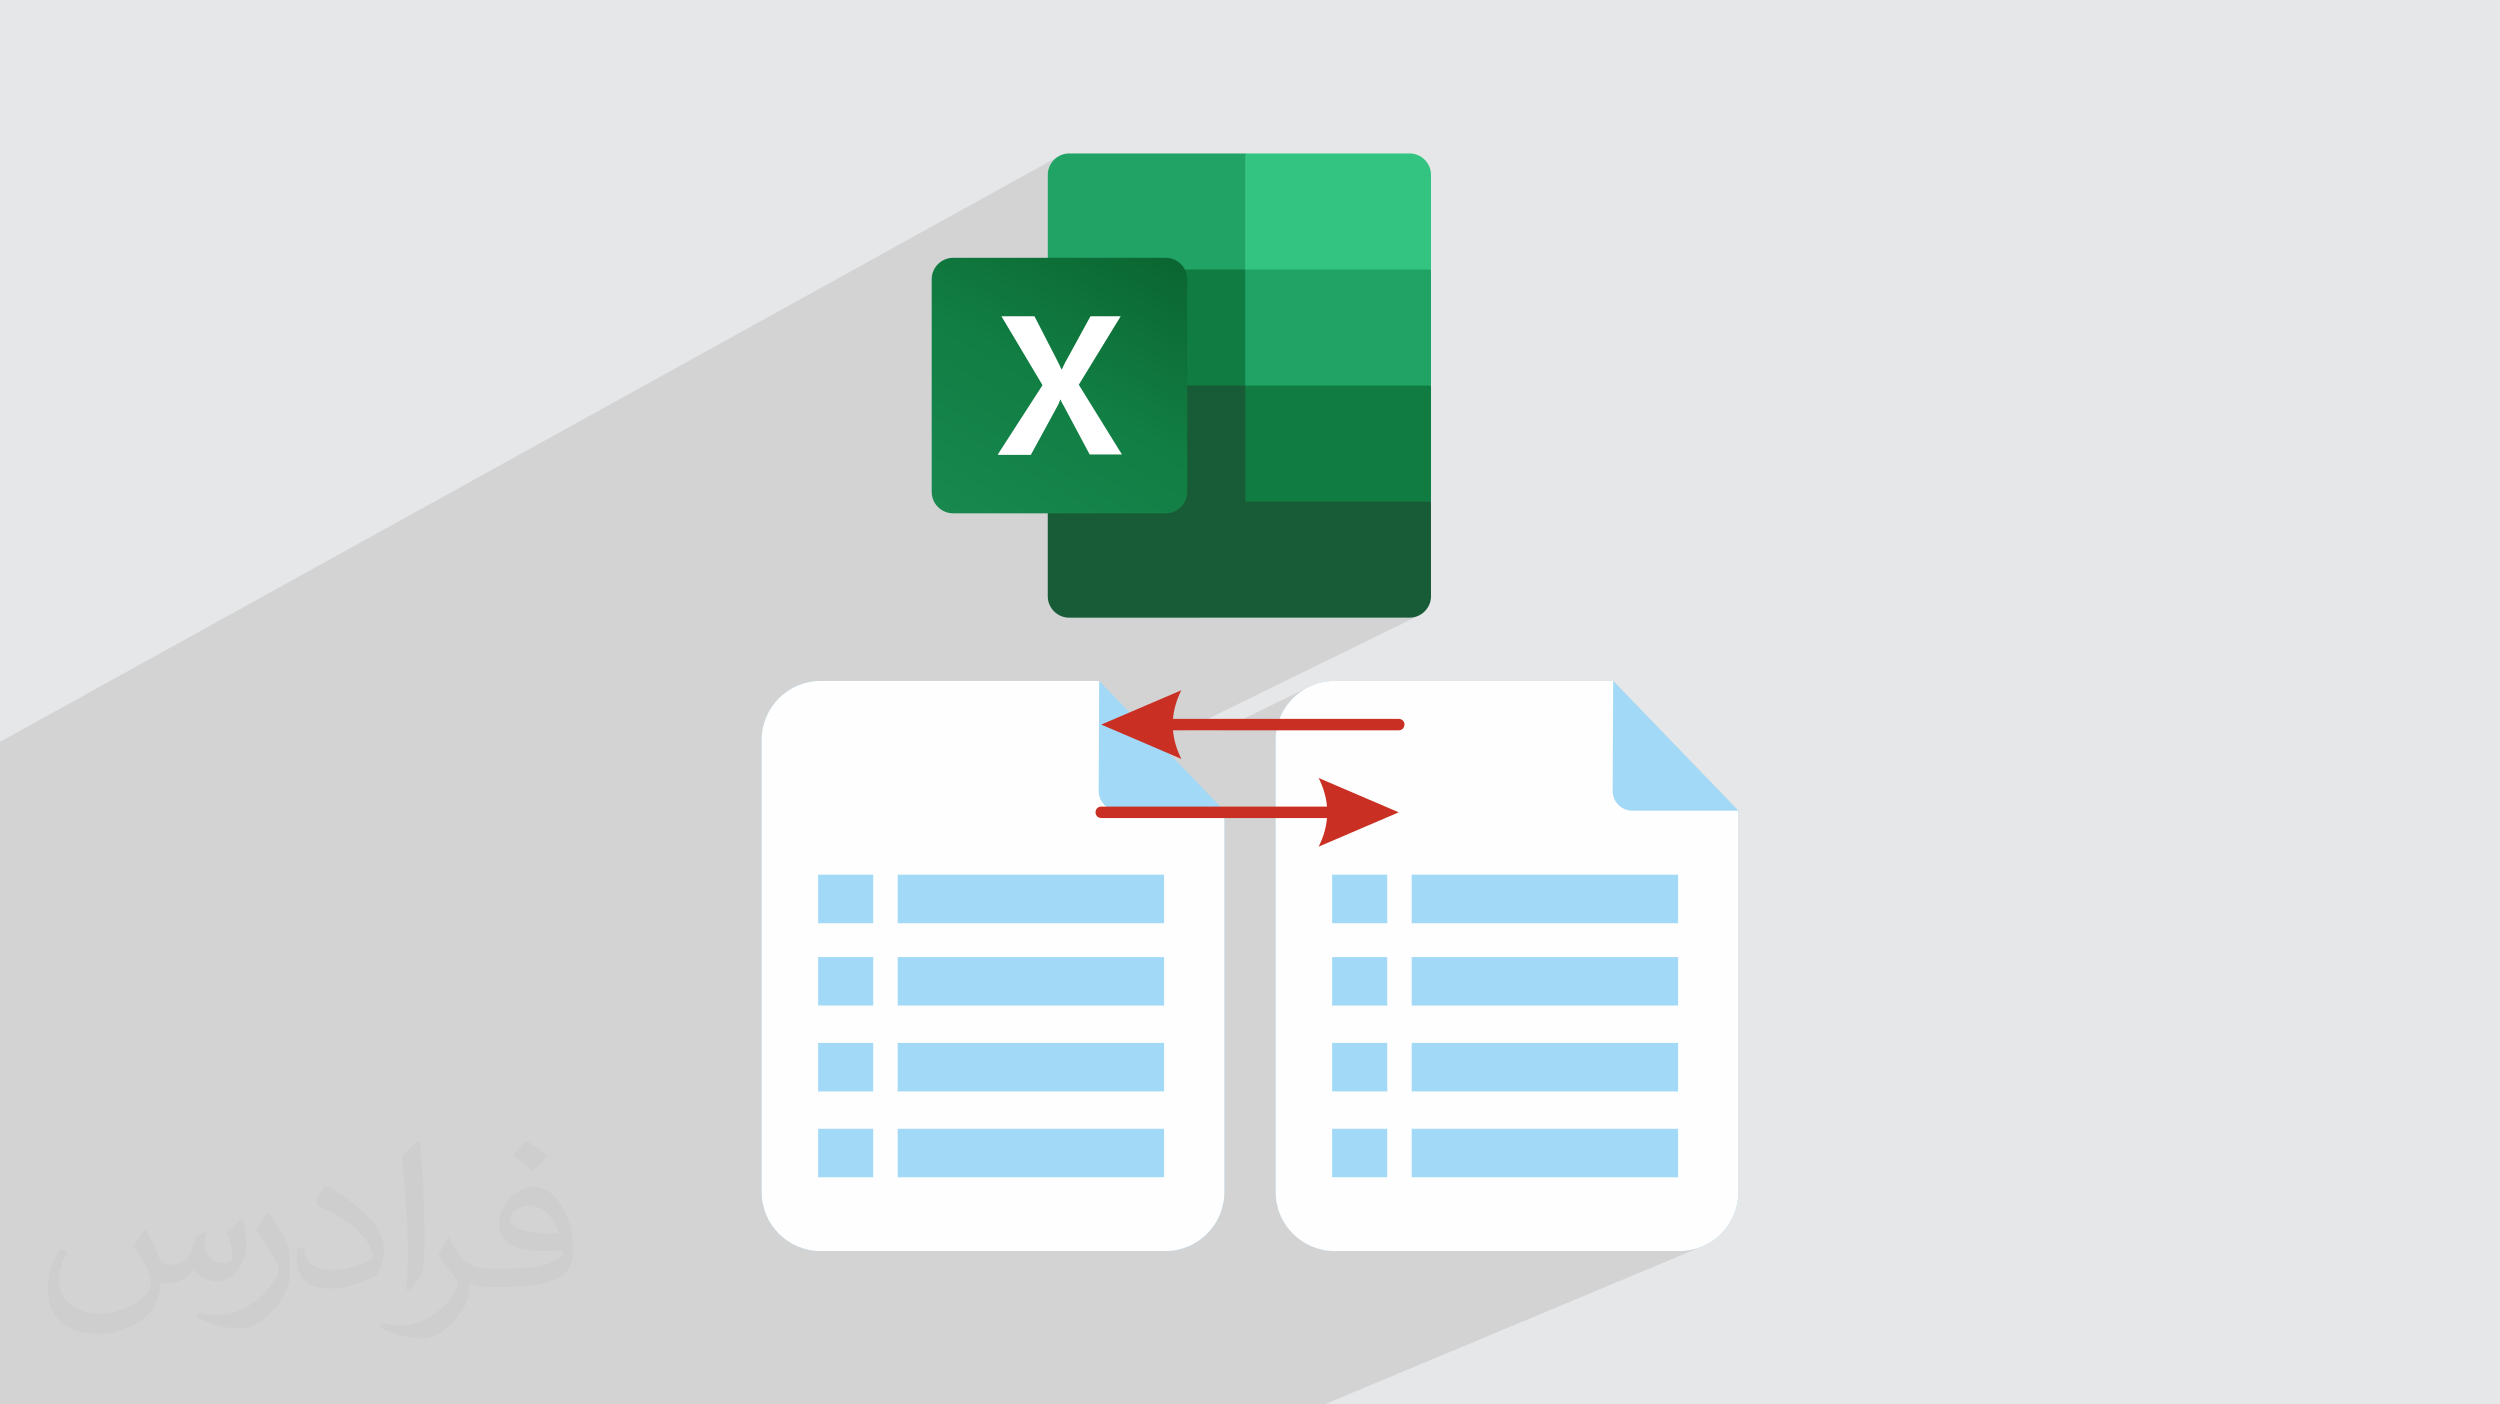 <?xml version="1.0" encoding="UTF-8"?>
<!DOCTYPE svg PUBLIC "-//W3C//DTD SVG 1.1//EN" "http://www.w3.org/Graphics/SVG/1.1/DTD/svg11.dtd">
<!-- Creator: CorelDRAW 2020 (64-Bit) -->
<svg xmlns="http://www.w3.org/2000/svg" xml:space="preserve" width="94.192mm" height="52.917mm" version="1.1" style="shape-rendering:geometricPrecision; text-rendering:geometricPrecision; image-rendering:optimizeQuality; fill-rule:evenodd; clip-rule:evenodd"
viewBox="0 0 9404.92 5283.66"
 xmlns:xlink="http://www.w3.org/1999/xlink"
 xmlns:xodm="http://www.corel.com/coreldraw/odm/2003">
 <defs>
  <style type="text/css">
   <![CDATA[
    .fil9 {fill:#A2D9F7}
    .fil5 {fill:#107C41}
    .fil3 {fill:#185C37}
    .fil4 {fill:#21A366}
    .fil8 {fill:#33C481}
    .fil0 {fill:#E6E7E8}
    .fil7 {fill:white}
    .fil11 {fill:#FEFEFE;fill-rule:nonzero}
    .fil10 {fill:#FEFEFE;fill-rule:nonzero}
    .fil13 {fill:#C92F23;fill-rule:nonzero}
    .fil12 {fill:#A2D9F7;fill-rule:nonzero}
    .fil2 {fill:#373435;fill-opacity:0.031}
    .fil1 {fill:#2B2A29;fill-opacity:0.102}
    .fil6 {fill:url(#id0)}
   ]]>
  </style>
  <linearGradient id="id0" gradientUnits="userSpaceOnUse" x1="3669.29" y1="1992.28" x2="4295.58" y2="905.35">
   <stop offset="0" style="stop-opacity:1; stop-color:#18884F"/>
   <stop offset="0.502" style="stop-opacity:1; stop-color:#117E43"/>
   <stop offset="1" style="stop-opacity:1; stop-color:#0B6631"/>
  </linearGradient>
 </defs>
 <g id="Layer_x0020_1">
  <polygon class="fil0" points="-0,0 9404.92,0 9404.92,5283.66 -0,5283.66 "/>
  <path class="fil1" d="M334.65 5283.66l-70.81 0 -38.04 0 -3.91 0 -80.53 0 -102.48 0 -38.87 0 0 -9.6 0 -2.13 0 -10.98 0 -0.44 0 -35.21 0 -115.83 0 -16.19 0 -2.61 0 -3.13 0 -2.51 0 -16.33 0 -21.77 0 -1.85 0 -24.9 0 -10.84 0 -5.16 0 -11.87 0 -4.6 0 -11.21 0 -32.94 0 -13.34 0 -7.66 0 -10.94 0 -0.17 0 -32.23 0 -69.96 0 -34.96 0 -29.9 0 -119.92 0 -44.63 0 -218.42 0 -88.67 0 -19.76 0 -49.84 0 -17.67 0 -5.11 0 -3.34 0 -31.58 0 -25.25 0 -215.2 0 -15.76 0 -38.63 0 -0.01 0 0.01 0 -0.01 0 -24.12 0 -20.1 0 -59.91 0 -50.98 0 -66.18 0 -16.67 0 -17.17 0 -52.61 0 -29.07 0 -0.72 0 -7.35 0 -31.79 0 -33.43 0 -53.82 0 -0.33 0 -101.19 0 -60.24 0 -73.15 0 -0.01 0 -29.59 0 -0.02 0 -152.02 0 -42.57 0 -94.91 0 -41.94 3977.24 -2199.67 -11.91 9.86 -9.86 11.91 -7.46 13.64 -4.72 15.03 -1.65 16.08 0 323.2 742.84 -403.56 0 0 0 0.02 0 436.62 698.88 0 -763.25 398.78 24.72 14.53 39.64 -20.69 0.02 0 -0.01 0.01 -39.64 20.68 39.64 23.3 392.65 130.38 306.24 -130.38 -698.88 357.37 0 79.23 698.88 0 -872.84 436.6 792.49 0 16.08 -1.65 15.02 -4.72 -877.99 430.09 133.28 0 325.74 -159.01 19.4 -9.35 20.38 -7.46 21.27 -5.47 22.03 -3.35 22.69 -1.15 1047.79 0 470.88 488.13 0 1434.85 -1.15 22.69 -3.36 22.03 -5.46 21.27 -7.46 20.38 -9.35 19.4 -11.11 18.29 -12.78 17.08 -14.32 15.76 -15.76 14.32 -17.08 12.78 -18.29 11.11 -19.4 9.35 -1422.89 594.65 -337.09 0 -340.91 0 -707.92 0 -244.1 0 -87.63 0 -147.68 0 -49.05 0 -108.73 0 -44.94 0 -111.98 0 -124.43 0 -15.82 0 -86.01 0 -108.64 0 -84.43 0 -99.6 0 -0.53 0 -141.23 0 -134.44 0 -10.23 0 -84.43 0 -118.94 0 -70.62 0 -69.39 0 -21.74 0 -116.43 0 -87.63 0 -46.49 0 -20.66 0 -57.55 0 -4.77 0 -54.71 0 -12.55 0 -70.11 0 -16.62 0 -2.57 0 -29.73 0 -14.93 0 -68.55 0 -53.17 0 -81.74 0 -33.24 0 -1.14 0 -86.01 0 -11.3 0 -133.88 0 -47.9 0 -36.88 0 -1.08 0 -24.47 0 -18.46 0 -90.4 0 -64.18 0 -8.84 0zm4968.37 -4706.41l0 0zm0 0l0 0zm80.33 1666.06l0 0z"/>
  <path class="fil2" d="M548.54 4627.69c17.95,27.21 29.6,53.36 40.96,82.43 8.45,16.91 12.93,48.09 52.57,48.09 11.61,0 28.28,-3.42 43.06,-11.61 16.63,-8.73 29.32,-21.94 35.94,-42l15.85 -53.36 38.57 -19.02 2.64 2.64c-5.27,20.09 -6.59,39.36 -6.59,54.43 0,44.63 38.57,61.56 69.22,61.56 17.95,0 34.09,-8.73 34.09,-25.11 0,-21.13 -8.98,-57.06 -20.62,-89.29 17.95,-17.95 35.94,-35.94 56.53,-50.47l3.17 1.6c8.98,38.04 14,75.56 14,100.66 0,24.57 -10.83,51.79 -19.81,69.49 -18.49,34.87 -51.25,62.62 -90.87,62.62 -30.1,0 -63.65,-15.07 -86.66,-43.06l-1.32 0c-21.66,26.96 -55.22,51.25 -108.86,51.25l-16.63 0c-2.64,35.41 -10.29,60.49 -21.94,82.95 -31.95,62.34 -126.81,106.47 -216.1,106.47 -124.17,0 -186.51,-71.59 -186.51,-166.96 0,-58.91 19.27,-113.6 48.88,-152.42l24.29 10.04c-18.49,35.41 -30.91,68.68 -30.91,101.45 0,89.29 72.66,131.83 156.4,131.83 77.68,0 173.83,-49.41 191.28,-106.72 -6.59,-62.62 -30.1,-91.93 -66.04,-148.99 10.83,-19.02 24.83,-38.04 42.28,-58.38l3.17 0 0 0 0 0 -0.02 -0.09zm1432.13 -336.04c26.15,16.39 51.79,35.66 76.87,57.85 -14,19.81 -31.45,37.79 -53.11,53.64 -25.11,-20.34 -50.19,-37.79 -75.84,-56.27 17.42,-19.55 34.62,-38.29 52.04,-55.22l0 0 0 0 0 0 0 0 0 0 0.03 0zm13.47 244.11c-42.28,0 -76.87,27.75 -76.87,48.34 0,44.13 84.53,57.85 185.72,57.31 -12.68,-51.79 -57.06,-105.68 -108.86,-105.68l0.01 0.03zm-94.86 236.19c54.96,0 103.04,-1.6 139.74,-10.83 40.96,-10.29 75.56,-30.91 75.56,-45.17 0,-3.7 0,-8.19 -1.32,-11.89 -22.98,2.11 -49.41,2.11 -72.38,2.11 -74.49,0 -131.55,-16.91 -154.02,-58.66 -5.55,-11.61 -9.51,-24.57 -9.51,-39.36 0,-40.43 17.42,-79.79 48.09,-107 25.61,-22.45 53.89,-36.44 82.67,-36.44 52.04,0 93.51,41.75 122.57,107.54 15.85,35.94 26.68,77.4 26.68,129.72 0,34.87 -9.51,64.19 -31.17,85.85 -40.43,39.11 -114.92,53.89 -229.04,53.89l-51.79 0 0 0 -13.47 0c-28.28,0 -48.62,-5.02 -64.72,-17.42l-2.64 0c0.79,6.59 1.32,12.93 1.32,19.02 0,25.61 -8.45,58.38 -25.61,84.53 -50.72,75.3 -105.68,108.04 -153.24,108.04 -48.09,0 -107,-18.49 -160.11,-42.54l9.51 -18.49c17.17,7.13 40.96,11.89 73.7,11.89 85.85,0 198.66,-82.43 212.66,-163 -3.17,-6.59 -8.98,-15.32 -17.17,-24.57 -25.11,-29.85 -40.96,-54.68 -55.75,-80.83 12.68,-25.11 24.29,-45.17 35.13,-63.4l4.49 -0.53c36.72,74.77 69.99,117.55 144.23,117.55l11.61 0 0 0 53.89 0 0 0 0 0 0 0 0 0 0 0 0.09 0.01zm-371.98 79c6.34,-34.34 6.87,-72.91 6.87,-108.86l0 -53.36c0,-99.6 -12.68,-244.36 -22.98,-338.68 17.95,-19.27 43.06,-42 62.87,-57.31l5.81 1.6c13.47,118.62 16.63,256 16.63,383.06 0,33.3 -1.32,65.79 -4.49,89.55 -1.85,30.1 -19.27,52.83 -56.53,87.7l-8.19 -3.7zm-382.8 -157.19c1.85,46.77 24.83,83.49 105.15,83.49 49.93,0 92.19,-12.93 138.96,-35.13 8.45,-3.7 12.93,-8.73 12.93,-12.93 0,-29.32 -22.45,-68.15 -60.23,-103.55 -36.72,-33.3 -85.34,-62.62 -130.76,-82.18 -15.6,-6.59 -20.62,-13.47 -20.62,-20.09 0,-13.47 17.95,-41.75 32.77,-62.09l5.02 -0.53c52.04,27.21 110.17,67.64 153.24,112.53 39.11,41.47 63.4,83.49 63.4,129.19 0,33.81 -10.29,65.51 -26.96,95.11 -57.06,28.79 -117.83,50.72 -178.06,50.72 -73.17,0 -123.1,-34.34 -123.1,-114.92 0,-8.73 0,-22.19 3.17,-39.64l25.11 0 0 0 0 0 0 0 0 0 0 0 -0.02 0zm-132.37 -132.9l45.45 73.45c16.63,27.21 32.23,56.81 32.23,103.55l0 59.7c0,48.34 -30.91,100.13 -80.83,151.38 -39.11,34.62 -73.7,49.41 -105.68,49.41 -47.55,0 -101.98,-14.79 -164.85,-41.75l7.13 -18.49c19.81,5.27 42.79,9.77 71.06,9.77 90.36,-0.53 182.8,-66.57 225.08,-147.15 5.02,-9.26 6.87,-17.95 6.87,-24.04 0,-9.26 -5.02,-19.55 -8.98,-28.79 -22.98,-43.31 -48.62,-82.95 -76.87,-119.68 14.79,-23.25 29.6,-45.7 45.7,-67.9l3.7 0.53 0 0 0 0 0 0 0 0 0 0 -0.02 0.01z"/>
  <g id="_2091940834848">
   <g>
    <path class="fil3" d="M4684.48 1406.47l-742.84 -130.38 0 967.22c0,43.96 36.37,80.35 80.34,80.35l0 0 1281.03 0c43.95,0 80.34,-36.38 80.34,-80.35l0 0 0 -356.26 -698.88 -480.58 0.02 0 0 0 -0.01 0.01z"/>
    <path class="fil4" d="M4684.48 577.23l-662.5 0c-43.96,0 -80.34,36.37 -80.34,80.34 0,0 0,0 0,0l0 356.26 742.84 436.63 392.65 130.38 306.24 -130.38 0 -436.63 -698.88 -436.62 0 0 0 0.02z"/>
    <polygon class="fil5" points="3941.63,1013.83 4684.48,1013.83 4684.48,1450.45 3941.63,1450.45 "/>
    <path class="fil6" d="M3585.36 969.86l800.46 0c43.96,0 80.34,36.38 80.34,80.35l0 800.46c0,43.96 -36.37,80.35 -80.34,80.35l-800.46 0c-43.96,0 -80.35,-36.38 -80.35,-80.35l0 -800.46c0,-43.96 36.38,-80.35 80.35,-80.35z"/>
    <path class="fil7" d="M3753.65 1709.68l168.29 -260.77 -154.64 -259.24 124.32 0 84.88 165.24c7.59,15.17 13.65,27.29 16.68,34.87l1.51 0c6.07,-12.12 10.61,-24.25 18.19,-36.37l89.43 -163.73 113.72 0 -157.68 257.73 162.22 262.27 -121.29 0 -97.02 -181.92c-4.54,-7.58 -9.09,-15.16 -12.12,-24.25l-1.52 0c-3.04,7.58 -6.06,16.67 -10.61,24.25l-100.05 183.44 -121.29 0 -3.04 -1.52z"/>
    <path class="fil8" d="M5303.02 577.23l-618.54 0 0 436.62 698.88 0 0 -356.26c0,-43.96 -36.38,-80.34 -80.34,-80.34l0 0 0 0 0 -0.02z"/>
    <polygon class="fil5" points="4684.48,1450.45 5383.36,1450.45 5383.36,1887.05 4684.48,1887.05 "/>
   </g>
   <g>
    <g>
     <g>
      <path class="fil9" d="M4384.02 4706.43l-1296.79 0c-122.54,0 -221.88,-99.34 -221.88,-221.88l0 -1701.1c0,-122.53 99.34,-221.87 221.88,-221.87l1047.78 0 470.89 488.14 0 1434.84c0,122.54 -99.35,221.88 -221.88,221.88z"/>
      <path class="fil10" d="M4384.02 4706.43l-1296.79 0c-122.54,0 -221.88,-99.34 -221.88,-221.88l0 -1701.1c0,-122.53 99.34,-221.87 221.88,-221.87l1047.78 0 -1.82 413.66c-0.28,41.05 32.91,74.46 73.96,74.48l398.75 0 0 1434.84c0,122.54 -99.35,221.88 -221.88,221.88z"/>
      <polygon class="fil11" points="3377.15,3402.25 4379.31,3402.25 4379.31,3219.83 3377.15,3219.83 "/>
      <polygon class="fil12" points="3377.15,3782.86 4379.31,3782.86 4379.31,3600.42 3377.15,3600.42 "/>
      <polygon class="fil12" points="3377.15,4105.82 4379.31,4105.82 4379.31,3923.4 3377.15,3923.4 "/>
      <polygon class="fil12" points="3377.15,4428.79 4379.31,4428.79 4379.31,4246.35 3377.15,4246.35 "/>
      <polygon class="fil11" points="3284.9,3402.25 3077.81,3402.25 3077.81,3219.83 3284.9,3219.83 "/>
      <polygon class="fil12" points="3284.9,3782.86 3077.81,3782.86 3077.81,3600.42 3284.9,3600.42 "/>
      <polygon class="fil12" points="3284.9,4105.82 3077.81,4105.82 3077.81,3923.4 3284.9,3923.4 "/>
      <polygon class="fil12" points="3284.9,4428.79 3077.81,4428.79 3077.81,4246.35 3284.9,4246.35 "/>
      <polygon class="fil12" points="3377.15,3473.03 4379.31,3473.03 4379.31,3290.58 3377.15,3290.58 "/>
      <polygon class="fil12" points="3284.9,3473.03 3077.81,3473.03 3077.81,3290.58 3284.9,3290.58 "/>
     </g>
     <g>
      <path class="fil9" d="M6317.68 4706.44l-1296.79 0c-122.53,0 -221.88,-99.35 -221.88,-221.88l0 -1701.1c0,-122.53 99.35,-221.87 221.88,-221.87l1047.79 0 470.88 488.13 0 1434.85c0,122.53 -99.35,221.88 -221.88,221.88z"/>
      <path class="fil10" d="M6317.68 4706.44l-1296.79 0c-122.53,0 -221.88,-99.35 -221.88,-221.88l0 -1701.1c0,-122.53 99.35,-221.87 221.88,-221.87l1047.79 0 -1.83 413.65c-0.28,41.06 32.92,74.47 73.97,74.48l398.74 0 0 1434.85c0,122.53 -99.35,221.88 -221.88,221.88z"/>
      <polygon class="fil11" points="5310.8,3402.26 6312.96,3402.26 6312.96,3219.84 5310.8,3219.84 "/>
      <polygon class="fil12" points="5310.8,3782.87 6312.96,3782.87 6312.96,3600.42 5310.8,3600.42 "/>
      <polygon class="fil12" points="5310.8,4105.83 6312.96,4105.83 6312.96,3923.41 5310.8,3923.41 "/>
      <polygon class="fil12" points="5310.8,4428.8 6312.96,4428.8 6312.96,4246.36 5310.8,4246.36 "/>
      <polygon class="fil11" points="5218.55,3402.26 5011.46,3402.26 5011.46,3219.84 5218.55,3219.84 "/>
      <polygon class="fil12" points="5218.55,3782.87 5011.46,3782.87 5011.46,3600.42 5218.55,3600.42 "/>
      <polygon class="fil12" points="5218.55,4105.83 5011.46,4105.83 5011.46,3923.41 5218.55,3923.41 "/>
      <polygon class="fil12" points="5218.55,4428.8 5011.46,4428.8 5011.46,4246.36 5218.55,4246.36 "/>
      <polygon class="fil12" points="5310.8,3473.04 6312.96,3473.04 6312.96,3290.59 5310.8,3290.59 "/>
      <polygon class="fil12" points="5218.55,3473.04 5011.46,3473.04 5011.46,3290.59 5218.55,3290.59 "/>
     </g>
    </g>
    <g>
     <path class="fil13" d="M4142.81 3034.38c-24.92,0 -30.15,36.18 -4.72,42.53 1.62,0.3 2.97,0.52 4.72,0.52l849.3 0c-2.99,35.88 -13.44,71.76 -31.37,107.64l301.36 -129.16 -301.36 -129.15c17.93,35.87 28.39,71.75 31.37,107.64l-849.3 0z"/>
     <path class="fil13" d="M5262.1 2747.37c24.93,0 30.15,-36.18 4.73,-42.53 -1.63,-0.31 -2.98,-0.53 -4.73,-0.53l-849.3 0c2.99,-35.88 13.44,-71.75 31.37,-107.63l-301.36 129.15 301.36 129.16c-17.92,-35.88 -28.39,-71.76 -31.37,-107.64l849.3 0z"/>
    </g>
   </g>
  </g>
 </g>
</svg>

